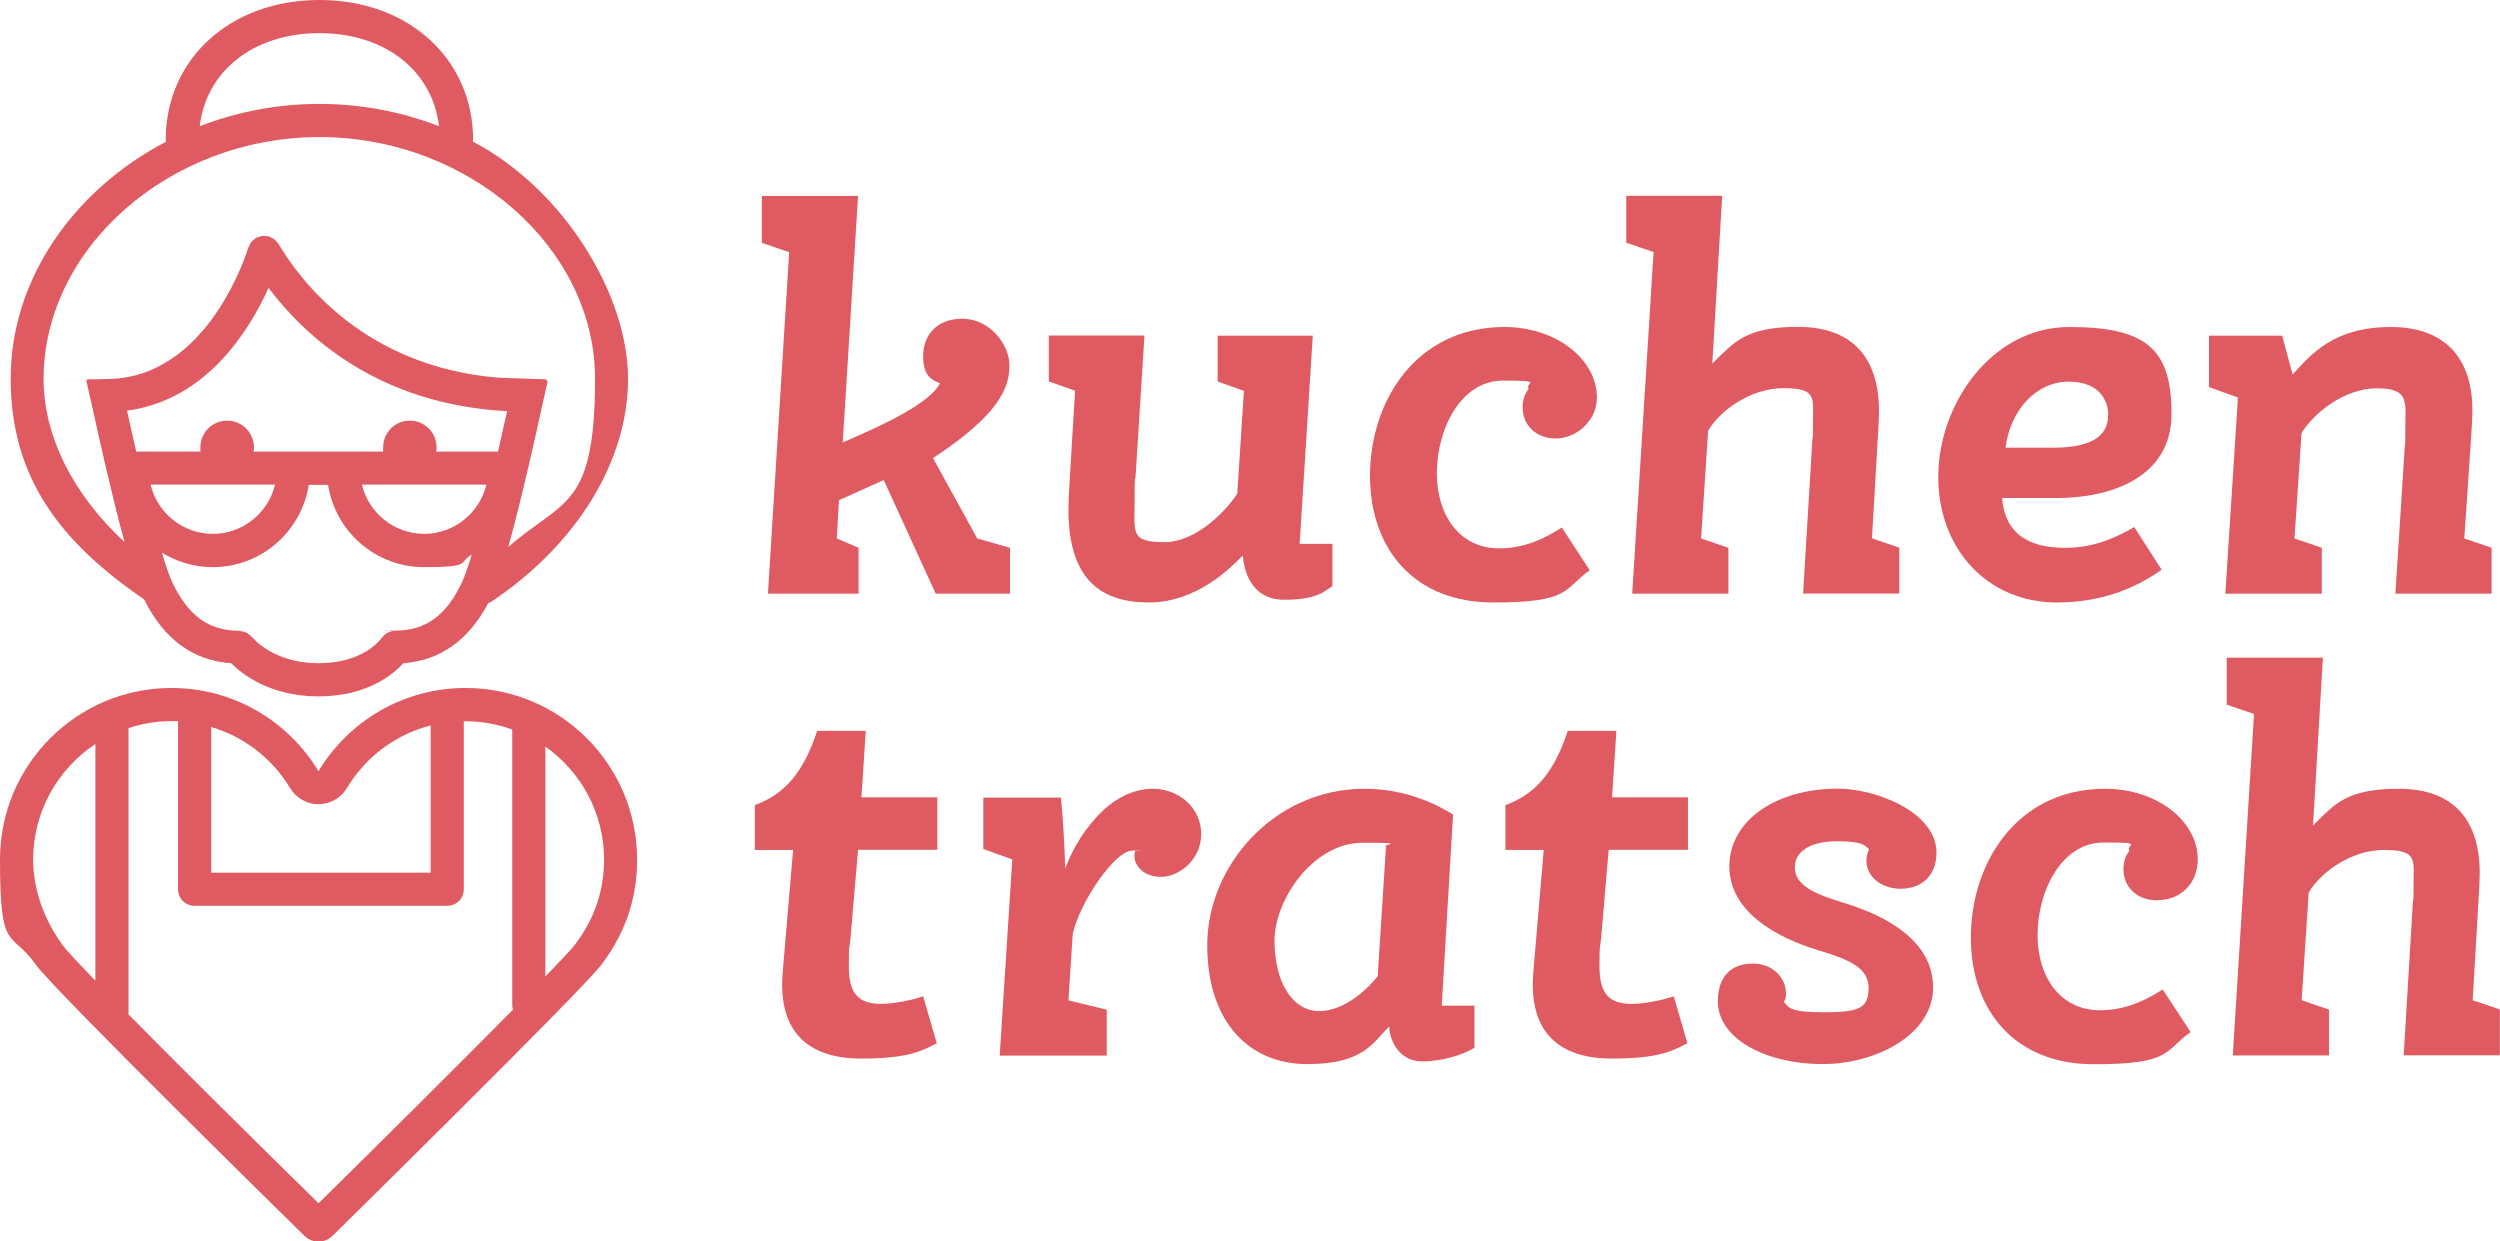 <svg viewBox="0 0 1847.8 917.6" version="1.1" xmlns="http://www.w3.org/2000/svg" data-sanitized-data-name="Kuchentratsch Logo SW" data-name="Kuchentratsch Logo SW" id="Kuchentratsch_Logo_SW">
  <defs>
    <style>
      .cls-1 {
        fill: #e05a61;
        stroke-width: 0px;
      }
    </style>
  </defs>
  <path d="M344.1,508.5c-46.1,0-86.5,24.6-108.7,61.5-22.2-36.8-62.5-61.5-108.7-61.5-69.9,0-126.7,56.8-126.7,126.8s7.8,51.5,26.4,77.6c14.1,19.7,198.8,200.7,198.8,200.7,2.9,2.7,6.5,4.1,10.2,4.1s7.5-1.4,10.3-4.2c0,0,184.1-181.1,198.7-200.3,20.3-26.7,26.5-53.5,26.5-77.8,0-70.1-56.8-126.9-126.8-126.9M214.5,582.6c4.4,7.3,12.4,11.8,20.9,11.8s16.5-4.5,20.9-11.8c14.2-23.5,36.3-39.8,62-46.4v108.8h-162.2v-107.7c24.1,7.2,44.9,22.9,58.4,45.3M24.5,635.3c0-35.6,18.3-67,46-85.4v174.9c-13-13.4-21.8-22.9-24.2-26.1-18.1-25.3-21.8-48.4-21.8-63.4M235.4,889.3c-50.5-49.5-103.5-102.1-140.6-139.7,0-.3.2-.6.2-1v-209.6c0-.3,0-.5-.2-.8,10.1-3.3,20.8-5.2,32-5.2s3.2.2,4.8.3v124c0,6.8,5.5,12.2,12.2,12.2h186.8c6.8,0,12.2-5.5,12.2-12.2v-124.2c.4,0,.9,0,1.3,0,12.1,0,23.7,2.2,34.5,6.1v204.1c0,1,.3,2,.6,2.9-40.5,41-99.5,99.6-143.8,143.2M424.9,698.3c-2.3,3-10.2,11.5-21.8,23.4v-169.9c26.2,18.6,43.4,49,43.4,83.5-.1,23.3-7.1,43.9-21.6,63" class="cls-1"></path>
  <path d="M106.5,443c14.6,29.5,36.3,45.3,64.4,47.2,8.1,8.2,28.8,24.5,64.5,24.5s54.9-16,62.8-24.5c27.1-2,48.1-16.9,62.7-44.5.7-.3,1.4-.4,2-.8,63.4-42.3,101.3-104,101.3-165.1s-46.8-139.6-114.8-175.2c0-.4.3-.8.3-1.2C349.6,43.5,301.9,0,236.1,0s-113.6,43.5-113.6,103.4.2.8.3,1.3C54.7,140.2,7.9,206.2,7.9,279.8s36.9,120.9,98.6,163.2M198.5,212.8c26.8,35.7,81.3,86.2,176.3,91.1-1.9,8.7-4.2,19-6.7,29.9h-45.7c.2-1,.3-2,.3-3.1,0-10.9-8.8-19.8-19.8-19.8s-19.7,8.8-19.7,19.8.2,2.1.3,3.1h-96.1c.2-1,.3-2,.3-3.1,0-10.9-8.8-19.8-19.8-19.8s-19.8,8.8-19.8,19.8.2,2.1.3,3.1h-47.7c-2.6-11.1-4.9-21.5-6.8-30.3,58.8-7.7,90.6-59.7,104.6-90.7M359.5,358.2c-5,20.8-23.7,36.4-46,36.4s-41-15.6-46-36.4h92ZM203.3,358.2c-5,20.8-23.7,36.4-46,36.4s-41-15.6-46-36.4h92ZM341.8,429.6c-11.7,25.3-27,36.5-49.7,36.5s-1.1.2-1.7.3c-.5.1-1,.2-1.4.3-1,.3-2,.7-2.9,1.2-.5.3-.9.6-1.3.9-.8.6-1.4,1.2-2,2-.2.3-.6.4-.8.8-.5.8-13.2,18.6-46.5,18.6s-48.3-18.4-48.9-19c-.2-.3-.5-.4-.7-.6-.6-.7-1.2-1.2-1.9-1.7-.6-.5-1.2-.9-1.8-1.2-.7-.3-1.4-.6-2.2-.8-.8-.2-1.6-.4-2.4-.5-.3,0-.6-.2-.9-.2-22.6,0-37.9-11.3-49.7-36.5-2-4.4-4.6-11.9-7.3-21.2,10.9,6.7,23.8,10.7,37.5,10.7,35.9,0,65.6-26.4,71-60.8h14.3c5.3,34.4,35.1,60.8,71,60.8s24.8-3.4,35.2-9.3c-2.6,8.5-5,15.5-6.9,19.7M236.1,24.5c48.6,0,83.5,27.8,88.4,68.8-27.4-10.6-57.3-16.5-88.4-16.5s-61.1,5.9-88.5,16.5c4.9-41,39.9-68.8,88.5-68.8M236.1,101.3c110.4,0,203.7,81.8,203.7,178.5s-23.5,88.9-64.1,124.5c9.6-34.7,20-81.4,24.2-100.7l4.7-21c.3-1.2-.6-2.2-1.8-2.3-5.6-.3-23.9-.5-36.3-1.3-97-8.8-144.2-70.8-160.6-98.7-.3-.5-.8-.9-1.2-1.3-.6-.7-1.1-1.5-1.9-2.1-.8-.6-1.7-1-2.6-1.4-.5-.2-.9-.6-1.5-.8h-.2c-.9-.2-1.9-.2-2.9-.2s-1.3-.2-1.9-.1c-.4.1-.7.3-1.1.3-1.2.3-2.4.6-3.4,1.2q-.1,0-.2.1c-.5.3-.8.8-1.3,1.1-.8.6-1.5,1.1-2.1,1.9-.6.8-.9,1.7-1.3,2.6-.2.5-.6.9-.8,1.5-.3,1-29.1,97-104.7,97s0,.1-.2.1c-5.3.2-10,.2-12.7.2s-2.1,1.1-1.8,2.3l4.5,19.9c3.9,17.9,13.9,63,23.4,98-37.9-35-59.8-78.2-59.8-120.7.2-96.9,93.5-178.6,203.9-178.6" class="cls-1"></path>
  <path d="M567.6,438.8h67v-33.9l-16.1-6.9,1.6-28.3,33.1-14.9,38.4,84h54.9v-33.9l-24.2-6.9-32.7-59.4c48.5-31.9,56.5-51.7,56.5-68.3s-15.3-34.7-34.7-34.7-29.1,12.5-29.1,27.5,6.5,17.8,12.5,20.2c-5.2,10.1-23.8,22.6-59.8,38.4l-12.1,5.3,11.3-182.2h-71.1v34.7l20.2,6.9-15.7,252.4Z" class="cls-1"></path>
  <path d="M790.1,363.7c-.2,5-.4,10.1-.4,12.7,0,51.1,23.2,68.9,59.4,68.9s61.4-26.7,69.5-34.7c.8,10.5,5.7,32.7,30.7,32.7s30.3-6.9,35.5-10.1v-31.2h-24.2l9.7-153.9h-70.3v33.9l19.4,6.9-4.9,75.9c-6.9,10.9-29.1,35.9-54.1,35.9s-21.8-6.9-21.8-30.7.4-11.7.8-19l6.5-103h-70.7v33.9l19.4,6.9-4.5,74.9Z" class="cls-1"></path>
  <path d="M1154.4,389.9c-13.3,8.5-27.9,15.4-46.4,15.4-28.7,0-46-23.8-46-55.7s17.4-68.3,48.9-68.3,15.7,1.6,19,6.1c-2.8,3.6-4.5,7.7-4.5,13.7,0,13.3,10.1,23,24.6,23s30.3-12.5,30.3-30.3c0-28.3-30.3-52.1-68.3-52.1-65.8,0-99.4,55.3-99.4,109.9s33.1,93.7,90.9,93.7,51.7-9.7,71.5-23.8l-20.6-31.6Z" class="cls-1"></path>
  <path d="M1206.4,438.8h71.1v-33.9l-20.2-6.9,5.2-79.6c8.1-14.1,30.7-31.5,55.7-31.5s21.8,7.3,21.8,25.4-.2,8.3-.4,12.1l-6.9,114.3h71.1v-33.9l-20.2-6.9,4.4-75.5c.2-4.2.8-12.7.8-18.6,0-40.8-21-62.2-59.8-62.2s-47.2,11.3-63.4,27.1l7.3-124h-70.9v34.7l20.2,6.9-15.8,252.5Z" class="cls-1"></path>
  <path d="M1520.2,445.3c33.1,0,58.2-10.5,77.5-24.2l-20.2-31.5c-12.9,7.3-29.1,15.3-50.9,15.3s-44.4-6.5-46.8-36.8h40.4c39.6,0,84.8-14.9,84.8-62.2s-17.8-64.2-75.5-64.2-96.9,57.4-96.9,110.7,36.3,92.9,87.6,92.9M1529.1,282.1c23.8,0,29.1,15.3,29.1,24.6,0,16.2-13.3,24.2-40.8,24.2h-35.1c3.6-27.8,22.6-48.8,46.8-48.8" class="cls-1"></path>
  <path d="M1716.1,438.8v-33.9l-20.2-6.9,5.2-77.9c8.5-14.1,31.1-33.1,55.7-33.1s21,10.5,21,29.9-.2,9.3-.4,13.3l-6.9,108.6h71.1v-33.9l-20.2-6.9,5.2-77.1c.2-3.6.8-11.5.8-17.8,0-35.6-17.8-61.4-60.2-61.4s-59,20.2-72.7,35.1l-7.7-28.7h-54.1v38l21.4,7.7-9.3,145h71.3Z" class="cls-1"></path>
  <path d="M639.9,540.2h-35.9c-10.1,30.3-23.4,46.5-46.1,54.9v33.1h28.3l-7.3,85.6c-.4,5-.8,10.1-.8,14.1,0,37.2,21.8,54.5,58.2,54.5s45.6-6.1,56.1-11.3l-10.1-34.7c-6.9,2.4-21,5.6-31.1,5.6-18.2,0-23.8-9.3-23.8-27.9s.4-11.7,1.2-20.6l5.6-65.4h58.6v-38.8h-56.1l3.2-49.1Z" class="cls-1"></path>
  <path d="M852.3,583c-15.4,0-29.5,7.7-41.2,20.2-13.3,14.5-19.4,27.5-23.8,38.8-.4-16.2-1.6-36.7-2.8-48.5l-.4-4h-57.3v38l21.4,7.7-9.3,145h79.1v-33.9l-28.3-6.9,3.2-49.3c5.3-23.4,31.1-61.4,44-61.4s1.6.2,2,.4c-.2,1-.4,2-.4,3.6,0,7.3,6.9,15.4,19.8,15.4s29.5-12.5,29.5-31.5c.1-19.9-16.9-33.6-35.5-33.6" class="cls-1"></path>
  <path d="M1074,602c-9.3-5.7-32.7-19-65.4-19-67,0-116.3,57-116.3,115.5s32.3,88,73.9,88,48.5-15.8,60.6-27.9c.4,12.1,8.5,25.9,24.2,25.9s31.1-5.3,38.8-10.1v-31.1h-24.2l8.4-141.3ZM1018.3,721.5c-5.3,6.9-23,25.8-43.2,25.8s-33.1-21.8-33.1-52.1,28.7-72.3,65-72.3,13.7,1.2,17.4,2.8l-6.1,95.8Z" class="cls-1"></path>
  <path d="M1194.7,540.2h-35.9c-10.1,30.3-23.4,46.5-46.1,54.9v33.1h28.3l-7.3,85.6c-.4,5-.8,10.1-.8,14.1,0,37.2,21.8,54.5,58.2,54.5s45.6-6.1,56.1-11.3l-10.1-34.7c-6.9,2.4-21,5.6-31.1,5.6-18.2,0-23.8-9.3-23.8-27.9s.4-11.7,1.2-20.6l5.6-65.4h58.6v-38.8h-56.1l3.2-49.1Z" class="cls-1"></path>
  <path d="M1404.7,656.9c15.7,0,26.6-9.7,26.6-26.7,0-29.9-44.8-47.3-72.7-47.3-46.8,0-80.4,24.2-80.4,57.4s33.9,52.5,66.2,62.2c23,6.9,36.7,12.9,36.7,27.9s-7.7,17.8-32.7,17.8-26.3-3.2-29.9-7.7c1-1.6,1.6-3.4,1.6-5.7,0-12.5-10.1-22.6-24.6-22.6s-25.8,8.1-25.8,27.9c0,28.3,36.7,46.4,77.1,46.4s82-22.2,82-56.5-33.9-52.9-65.8-62.6c-21.4-6.5-36.4-12.9-36.4-26.2s13.7-19.4,31.1-19.4,20.6,2.4,23.8,6.1c-1.4,2.6-2,5.5-2,8.5.2,12,11.5,20.5,25.2,20.5" class="cls-1"></path>
  <path d="M1594.1,665.4c17.8,0,30.3-12.5,30.3-30.3,0-28.3-30.3-52.1-68.3-52.1-65.8,0-99.4,55.3-99.4,109.9s33.1,93.7,90.9,93.7,51.7-9.7,71.5-23.8l-20.6-31.5c-13.3,8.5-27.9,15.4-46.4,15.4-28.7,0-46.1-23.8-46.1-55.7s17.4-68.3,48.9-68.3,15.8,1.6,19,6.1c-2.8,3.6-4.4,7.7-4.4,13.7,0,13.2,10.1,22.9,24.6,22.9" class="cls-1"></path>
  <path d="M1827.6,739.3l4.4-75.5c.2-4.2.8-12.7.8-18.6,0-40.8-21-62.2-59.8-62.2s-47.3,11.3-63.4,27.1l7.3-124h-71.1v34.7l20.2,6.9-15.7,252.4h71.1v-33.9l-20.2-6.9,5.2-79.6c8.1-14.1,30.7-31.5,55.7-31.5s21.8,7.3,21.8,25.4-.2,8.3-.4,12.1l-6.9,114.3h71.1v-33.9l-20.1-6.8Z" class="cls-1"></path>
</svg>